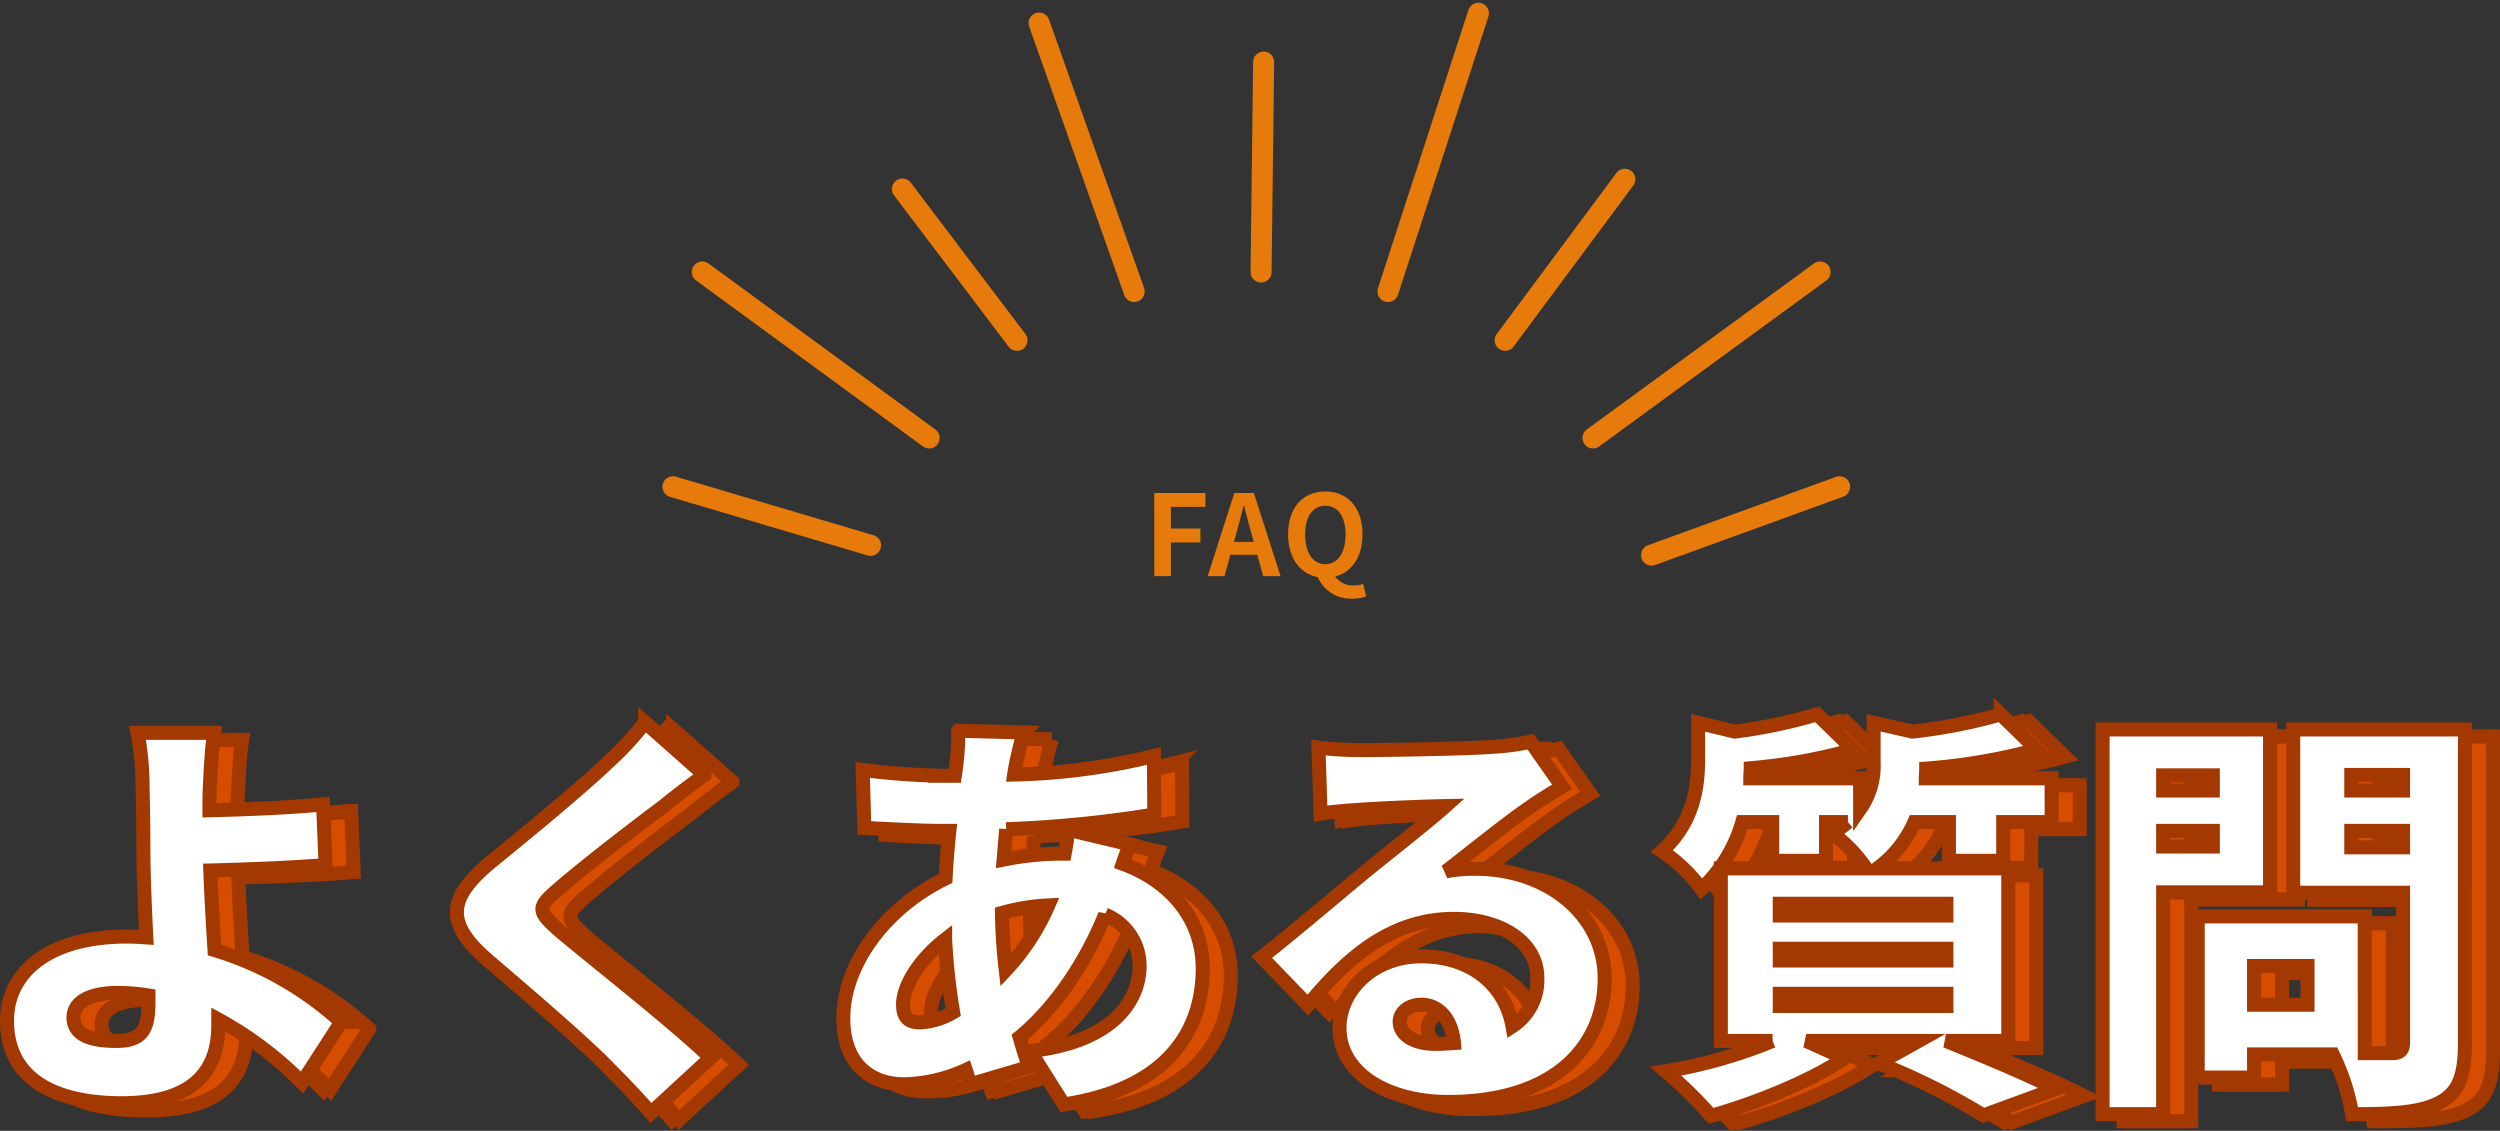 <svg xmlns="http://www.w3.org/2000/svg" width="356.4" height="161.206" viewBox="0 0 356.4 161.206">
  <rect x="0" y="0" width="356.4" height="161.206" fill="#333333" stroke="none"/>
  <g id="tilte_svg_" data-name="tilte(svg)" transform="translate(-462.495 -1400.865)">
    <g id="グループ_2373" data-name="グループ 2373" transform="translate(0.355 -2)">
      <path id="パス_2436" data-name="パス 2436" d="M-164.88-8.1c0-2.22,2.4-3.48,6.24-3.48a27.146,27.146,0,0,1,4.44.36v1.08c0,3.9-1.02,5.4-4.56,5.4C-162.06-4.74-164.88-5.4-164.88-8.1Zm20.04-40.56h-10.92a41.151,41.151,0,0,1,.72,7.62c.06,2.58.12,5.34.12,9.06,0,2.94.18,7.86.42,12.48-.9-.06-1.86-.12-2.76-.12-11.34,0-17.1,5.22-17.1,12,0,8.82,7.56,11.76,16.32,11.76,11.22,0,13.8-5.52,13.8-11.1V-7.8a51.406,51.406,0,0,1,11.94,9l5.58-8.64A46.893,46.893,0,0,0-144.78-17.7c-.24-3.9-.48-8.04-.6-11.34,4.8-.12,11.58-.36,16.44-.78l-.36-8.64c-4.74.48-11.46.72-16.2.84,0-1.14,0-2.28.06-3.42C-145.32-43.68-145.14-46.68-144.84-48.66Zm69.9,6-8.46-7.5a43.525,43.525,0,0,1-5.28,5.7c-4.02,3.84-11.76,10.2-16.56,14.1-6.36,5.22-6.72,8.82-.6,14.1,5.46,4.68,14.1,12.06,17.4,15.54,1.98,1.98,3.96,4.08,5.88,6.24l8.52-7.86c-6-5.7-17.82-14.88-21.78-18.3-2.88-2.58-3-3.12-.06-5.64,3.78-3.3,11.28-9.06,15.06-11.88C-79.2-39.48-77.16-41.04-74.94-42.66Zm45.54-6.06-9.36-.24a30.05,30.05,0,0,1-.18,4.02c-.06.78-.18,1.56-.3,2.4h-1.44a100.3,100.3,0,0,1-11.7-.84l.24,8.28c3,.12,7.68.42,11.16.42h.96c-.24,2.22-.42,4.5-.54,6.78-8.46,4.08-14.58,12.18-14.58,19.92,0,6.66,4.02,9.42,8.64,9.42A22.083,22.083,0,0,0-37.68-.6c.24.72.42,1.44.66,2.04l8.34-2.46c-.48-1.38-.9-2.82-1.32-4.26,4.32-3.54,9-9.6,12.18-17.46a7.862,7.862,0,0,1,4.92,7.26c0,4.86-3.6,10.86-15.6,12.18l4.8,7.62C-8.52,2.04-3.9-6.6-3.9-15.06-3.9-22.2-8.58-27.54-15.3-30c.36-1.08.78-2.16,1.02-2.76l-8.82-2.1a32.883,32.883,0,0,1-.48,3.42h-.36a42.273,42.273,0,0,0-8.34.84l.36-4.32a167.4,167.4,0,0,0,21.12-2.1l-.06-8.34a92.024,92.024,0,0,1-19.92,2.64c.12-.84.3-1.74.48-2.52C-30.06-46.26-29.82-47.34-29.4-48.72ZM-46.62-9.96c0-2.58,2.28-6.36,6-9.24A88.588,88.588,0,0,0-39.48-8.82a10.314,10.314,0,0,1-4.74,1.44C-46.02-7.38-46.62-8.28-46.62-9.96Zm14.1-13.02a29.15,29.15,0,0,1,6.6-1.08,32.475,32.475,0,0,1-6.06,9.24A80.89,80.89,0,0,1-32.52-22.98ZM24.18-7.5c0-1.2,1.14-2.4,3.12-2.4,2.52,0,4.32,2.16,4.62,5.46-.84.06-1.74.12-2.7.12C26.16-4.32,24.18-5.64,24.18-7.5ZM12.6-46.56l.3,9.42c1.44-.24,3.6-.42,5.4-.54,3.24-.24,9.42-.48,12.42-.54-2.88,2.58-8.46,6.9-11.82,9.66C15.36-25.62,8.34-19.68,4.5-16.68l6.6,6.84c5.76-7.02,12.06-12.3,20.82-12.3,6.6,0,11.88,3.24,11.88,8.4a7.835,7.835,0,0,1-3.54,6.9c-1.02-5.7-5.7-9.96-13.02-9.96C20.4-16.8,15.6-11.88,15.6-6.6,15.6,0,22.62,3.96,31.08,3.96c15.54,0,22.32-8.22,22.32-17.58,0-9.06-8.1-15.66-18.42-15.66a20.56,20.56,0,0,0-4.2.36c3.3-2.52,8.58-6.84,11.94-9.12,1.5-1.08,3.06-1.98,4.62-2.94l-4.5-6.42a31.658,31.658,0,0,1-5.34.72c-3.54.3-15.54.48-18.78.48A50.834,50.834,0,0,1,12.6-46.56Zm65.76,35.1h23.76v1.74H78.36Zm0-6.42h23.76v1.68H78.36Zm0-6.42h23.76v1.68H78.36ZM110.94-4.74v-24.6H92.28a16.31,16.31,0,0,0,5.28-6.6h4.92v5.52h7.74v-5.52h6.9v-6.24H99.18c0-.48.06-.9.06-1.38a84.841,84.841,0,0,0,15.78-2.7l-5.16-5.04a75.569,75.569,0,0,1-12.6,2.46L91.74-50.1v5.58a10.722,10.722,0,0,1-1.92,6.72v-4.38H74.16c0-.48.06-.96.06-1.44a77.406,77.406,0,0,0,14.64-2.64L83.7-51.3a73.949,73.949,0,0,1-11.76,2.46L66.72-50.1v5.22c0,4.02-.66,9-5.16,13.08a22.959,22.959,0,0,1,5.64,5.4,21.136,21.136,0,0,0,5.82-9.54h4.26v5.52h7.68v-5.52h3.12a17.773,17.773,0,0,1-2.22,1.62,20.049,20.049,0,0,1,4.8,4.98H69.96v24.6h7.38A69.235,69.235,0,0,1,62.1-.42a64.972,64.972,0,0,1,6.48,6.36C74.76,4.2,82.62,1.08,87.6-2.28L82.14-4.74H98.16l-5.7,3.18A98.178,98.178,0,0,1,107.4,5.88L117.72,2.1C114,.18,107.7-2.46,102.06-4.74ZM153.6-9.9h-7.62v-5.52h7.62ZM133.02-32.46v-2.22h7.08v2.22Zm26.82.12v-2.34h7.38v2.34ZM140.1-42.6v2.16h-7.08V-42.6Zm27.12-.06v2.22h-7.38v-2.22ZM148.26-25.92V-49.14H124.38V5.7h8.64V-25.92Zm27.78-23.22H151.56v23.28h15.66V-4.5c0,1.08-.42,1.5-1.56,1.5h-3.9V-22.5H137.94V.48h8.04v-3.3H157.2a31.37,31.37,0,0,1,2.76,8.52c5.7,0,9.6-.18,12.42-1.62,2.76-1.44,3.66-3.84,3.66-8.46Z" transform="translate(640.5 1557)" fill="#d74d00" stroke="#a33800" stroke-width="2"/>
      <path id="パス_2435" data-name="パス 2435" d="M-164.88-8.1c0-2.22,2.4-3.48,6.24-3.48a27.146,27.146,0,0,1,4.44.36v1.08c0,3.9-1.02,5.4-4.56,5.4C-162.06-4.74-164.88-5.4-164.88-8.1Zm20.04-40.56h-10.92a41.151,41.151,0,0,1,.72,7.62c.06,2.58.12,5.34.12,9.06,0,2.94.18,7.86.42,12.48-.9-.06-1.86-.12-2.76-.12-11.34,0-17.1,5.22-17.1,12,0,8.82,7.56,11.76,16.32,11.76,11.22,0,13.8-5.52,13.8-11.1V-7.8a51.406,51.406,0,0,1,11.94,9l5.58-8.64A46.893,46.893,0,0,0-144.78-17.7c-.24-3.9-.48-8.04-.6-11.34,4.8-.12,11.58-.36,16.44-.78l-.36-8.64c-4.74.48-11.46.72-16.2.84,0-1.14,0-2.28.06-3.42C-145.32-43.68-145.14-46.68-144.84-48.66Zm69.9,6-8.46-7.5a43.525,43.525,0,0,1-5.28,5.7c-4.02,3.84-11.76,10.2-16.56,14.1-6.36,5.22-6.72,8.82-.6,14.1,5.46,4.68,14.1,12.06,17.4,15.54,1.98,1.98,3.96,4.08,5.88,6.24l8.52-7.86c-6-5.7-17.82-14.88-21.78-18.3-2.88-2.58-3-3.12-.06-5.64,3.78-3.3,11.28-9.06,15.06-11.88C-79.2-39.48-77.16-41.04-74.94-42.66Zm45.54-6.06-9.36-.24a30.05,30.05,0,0,1-.18,4.02c-.06.78-.18,1.56-.3,2.4h-1.44a100.3,100.3,0,0,1-11.7-.84l.24,8.28c3,.12,7.68.42,11.16.42h.96c-.24,2.22-.42,4.5-.54,6.78-8.46,4.08-14.58,12.18-14.58,19.92,0,6.66,4.02,9.42,8.64,9.42A22.083,22.083,0,0,0-37.68-.6c.24.72.42,1.44.66,2.04l8.34-2.46c-.48-1.38-.9-2.82-1.32-4.26,4.32-3.54,9-9.6,12.18-17.46a7.862,7.862,0,0,1,4.92,7.26c0,4.86-3.6,10.86-15.6,12.18l4.8,7.62C-8.52,2.04-3.9-6.6-3.9-15.06-3.9-22.2-8.58-27.54-15.3-30c.36-1.08.78-2.16,1.02-2.76l-8.82-2.1a32.883,32.883,0,0,1-.48,3.42h-.36a42.273,42.273,0,0,0-8.34.84l.36-4.32a167.4,167.4,0,0,0,21.12-2.1l-.06-8.34a92.024,92.024,0,0,1-19.92,2.64c.12-.84.3-1.74.48-2.52C-30.06-46.26-29.82-47.34-29.4-48.72ZM-46.62-9.96c0-2.58,2.28-6.36,6-9.24A88.588,88.588,0,0,0-39.48-8.82a10.314,10.314,0,0,1-4.74,1.44C-46.02-7.38-46.62-8.28-46.62-9.96Zm14.1-13.02a29.15,29.15,0,0,1,6.6-1.08,32.475,32.475,0,0,1-6.06,9.24A80.89,80.89,0,0,1-32.52-22.98ZM24.18-7.5c0-1.2,1.14-2.4,3.12-2.4,2.52,0,4.32,2.16,4.62,5.46-.84.06-1.74.12-2.7.12C26.16-4.32,24.18-5.64,24.18-7.5ZM12.6-46.56l.3,9.42c1.44-.24,3.6-.42,5.4-.54,3.24-.24,9.42-.48,12.42-.54-2.88,2.58-8.46,6.9-11.82,9.66C15.36-25.62,8.34-19.68,4.5-16.68l6.6,6.84c5.76-7.02,12.06-12.3,20.82-12.3,6.6,0,11.88,3.24,11.88,8.4a7.835,7.835,0,0,1-3.54,6.9c-1.02-5.7-5.7-9.96-13.02-9.96C20.4-16.8,15.6-11.88,15.6-6.6,15.6,0,22.62,3.96,31.08,3.96c15.54,0,22.32-8.22,22.32-17.58,0-9.06-8.1-15.66-18.42-15.66a20.56,20.56,0,0,0-4.2.36c3.3-2.52,8.58-6.84,11.94-9.12,1.5-1.08,3.06-1.98,4.62-2.94l-4.5-6.42a31.658,31.658,0,0,1-5.34.72c-3.54.3-15.54.48-18.78.48A50.834,50.834,0,0,1,12.6-46.56Zm65.76,35.1h23.76v1.74H78.36Zm0-6.42h23.76v1.68H78.36Zm0-6.42h23.76v1.68H78.36ZM110.94-4.74v-24.6H92.28a16.31,16.31,0,0,0,5.28-6.6h4.92v5.52h7.74v-5.52h6.9v-6.24H99.18c0-.48.06-.9.06-1.38a84.841,84.841,0,0,0,15.78-2.7l-5.16-5.04a75.569,75.569,0,0,1-12.6,2.46L91.74-50.1v5.58a10.722,10.722,0,0,1-1.92,6.72v-4.38H74.16c0-.48.06-.96.06-1.44a77.406,77.406,0,0,0,14.64-2.64L83.7-51.3a73.949,73.949,0,0,1-11.76,2.46L66.72-50.1v5.22c0,4.02-.66,9-5.16,13.08a22.959,22.959,0,0,1,5.64,5.4,21.136,21.136,0,0,0,5.82-9.54h4.26v5.52h7.68v-5.52h3.12a17.773,17.773,0,0,1-2.22,1.62,20.049,20.049,0,0,1,4.8,4.98H69.96v24.6h7.38A69.235,69.235,0,0,1,62.1-.42a64.972,64.972,0,0,1,6.48,6.36C74.76,4.2,82.62,1.08,87.6-2.28L82.14-4.74H98.16l-5.7,3.18A98.178,98.178,0,0,1,107.4,5.88L117.72,2.1C114,.18,107.7-2.46,102.06-4.74ZM153.6-9.9h-7.62v-5.52h7.62ZM133.02-32.46v-2.22h7.08v2.22Zm26.82.12v-2.34h7.38v2.34ZM140.1-42.6v2.16h-7.08V-42.6Zm27.12-.06v2.22h-7.38v-2.22ZM148.26-25.92V-49.14H124.38V5.7h8.64V-25.92Zm27.78-23.22H151.56v23.28h15.66V-4.5c0,1.08-.42,1.5-1.56,1.5h-3.9V-22.5H137.94V.48h8.04v-3.3H157.2a31.37,31.37,0,0,1,2.76,8.52c5.7,0,9.6-.18,12.42-1.62,2.76-1.44,3.66-3.84,3.66-8.46Z" transform="translate(641.5 1557)" fill="#d74d00" stroke="#a33800" stroke-width="2"/>
      <path id="パス_2434" data-name="パス 2434" d="M-164.88-8.1c0-2.22,2.4-3.48,6.24-3.48a27.146,27.146,0,0,1,4.44.36v1.08c0,3.9-1.02,5.4-4.56,5.4C-162.06-4.74-164.88-5.4-164.88-8.1Zm20.04-40.56h-10.92a41.151,41.151,0,0,1,.72,7.62c.06,2.58.12,5.34.12,9.06,0,2.94.18,7.86.42,12.48-.9-.06-1.86-.12-2.76-.12-11.34,0-17.1,5.22-17.1,12,0,8.82,7.56,11.76,16.32,11.76,11.22,0,13.8-5.52,13.8-11.1V-7.8a51.406,51.406,0,0,1,11.94,9l5.58-8.64A46.893,46.893,0,0,0-144.78-17.7c-.24-3.9-.48-8.04-.6-11.34,4.8-.12,11.58-.36,16.44-.78l-.36-8.64c-4.74.48-11.46.72-16.2.84,0-1.14,0-2.28.06-3.42C-145.32-43.68-145.14-46.68-144.84-48.66Zm69.9,6-8.46-7.5a43.525,43.525,0,0,1-5.28,5.7c-4.02,3.84-11.76,10.2-16.56,14.1-6.36,5.22-6.72,8.82-.6,14.1,5.46,4.68,14.1,12.06,17.4,15.54,1.98,1.98,3.96,4.08,5.88,6.24l8.52-7.86c-6-5.7-17.82-14.88-21.78-18.3-2.88-2.58-3-3.12-.06-5.64,3.78-3.3,11.28-9.06,15.06-11.88C-79.2-39.48-77.16-41.04-74.94-42.66Zm45.54-6.06-9.36-.24a30.05,30.05,0,0,1-.18,4.02c-.06.78-.18,1.56-.3,2.4h-1.44a100.3,100.3,0,0,1-11.7-.84l.24,8.28c3,.12,7.68.42,11.16.42h.96c-.24,2.22-.42,4.5-.54,6.78-8.46,4.08-14.58,12.18-14.58,19.92,0,6.66,4.02,9.42,8.64,9.42A22.083,22.083,0,0,0-37.68-.6c.24.72.42,1.44.66,2.04l8.34-2.46c-.48-1.38-.9-2.82-1.32-4.26,4.32-3.54,9-9.6,12.18-17.46a7.862,7.862,0,0,1,4.92,7.26c0,4.86-3.6,10.86-15.6,12.18l4.8,7.62C-8.52,2.04-3.9-6.6-3.9-15.06-3.9-22.2-8.58-27.54-15.3-30c.36-1.08.78-2.16,1.02-2.76l-8.82-2.1a32.883,32.883,0,0,1-.48,3.42h-.36a42.273,42.273,0,0,0-8.34.84l.36-4.32a167.4,167.4,0,0,0,21.12-2.1l-.06-8.34a92.024,92.024,0,0,1-19.92,2.64c.12-.84.3-1.74.48-2.52C-30.06-46.26-29.82-47.34-29.4-48.72ZM-46.62-9.96c0-2.58,2.28-6.36,6-9.24A88.588,88.588,0,0,0-39.48-8.82a10.314,10.314,0,0,1-4.74,1.44C-46.02-7.38-46.62-8.28-46.62-9.96Zm14.1-13.02a29.15,29.15,0,0,1,6.6-1.08,32.475,32.475,0,0,1-6.06,9.24A80.89,80.89,0,0,1-32.52-22.98ZM24.18-7.5c0-1.2,1.14-2.4,3.12-2.4,2.52,0,4.32,2.16,4.62,5.46-.84.06-1.74.12-2.7.12C26.16-4.32,24.18-5.64,24.18-7.5ZM12.6-46.56l.3,9.42c1.44-.24,3.6-.42,5.4-.54,3.24-.24,9.42-.48,12.42-.54-2.88,2.58-8.46,6.9-11.82,9.66C15.36-25.62,8.34-19.68,4.5-16.68l6.6,6.84c5.76-7.02,12.06-12.3,20.82-12.3,6.6,0,11.88,3.24,11.88,8.4a7.835,7.835,0,0,1-3.54,6.9c-1.02-5.7-5.7-9.96-13.02-9.96C20.4-16.8,15.6-11.88,15.6-6.6,15.6,0,22.62,3.96,31.08,3.96c15.54,0,22.32-8.22,22.32-17.58,0-9.06-8.1-15.66-18.42-15.66a20.56,20.56,0,0,0-4.2.36c3.3-2.52,8.58-6.84,11.94-9.12,1.5-1.08,3.06-1.98,4.62-2.94l-4.5-6.42a31.658,31.658,0,0,1-5.34.72c-3.54.3-15.54.48-18.78.48A50.834,50.834,0,0,1,12.6-46.56Zm65.76,35.1h23.76v1.74H78.36Zm0-6.42h23.76v1.68H78.36Zm0-6.42h23.76v1.68H78.36ZM110.94-4.74v-24.6H92.28a16.31,16.31,0,0,0,5.28-6.6h4.92v5.52h7.74v-5.52h6.9v-6.24H99.18c0-.48.06-.9.06-1.38a84.841,84.841,0,0,0,15.78-2.7l-5.16-5.04a75.569,75.569,0,0,1-12.6,2.46L91.74-50.1v5.58a10.722,10.722,0,0,1-1.92,6.72v-4.38H74.16c0-.48.06-.96.06-1.44a77.406,77.406,0,0,0,14.64-2.64L83.7-51.3a73.949,73.949,0,0,1-11.76,2.46L66.72-50.1v5.22c0,4.02-.66,9-5.16,13.08a22.959,22.959,0,0,1,5.64,5.4,21.136,21.136,0,0,0,5.82-9.54h4.26v5.52h7.68v-5.52h3.12a17.773,17.773,0,0,1-2.22,1.62,20.049,20.049,0,0,1,4.8,4.98H69.96v24.6h7.38A69.235,69.235,0,0,1,62.1-.42a64.972,64.972,0,0,1,6.48,6.36C74.76,4.2,82.62,1.08,87.6-2.28L82.14-4.74H98.16l-5.7,3.18A98.178,98.178,0,0,1,107.4,5.88L117.72,2.1C114,.18,107.7-2.46,102.06-4.74ZM153.6-9.9h-7.62v-5.52h7.62ZM133.02-32.46v-2.22h7.08v2.22Zm26.82.12v-2.34h7.38v2.34ZM140.1-42.6v2.16h-7.08V-42.6Zm27.12-.06v2.22h-7.38v-2.22ZM148.26-25.92V-49.14H124.38V5.7h8.64V-25.92Zm27.78-23.22H151.56v23.28h15.66V-4.5c0,1.08-.42,1.5-1.56,1.5h-3.9V-22.5H137.94V.48h8.04v-3.3H157.2a31.37,31.37,0,0,1,2.76,8.52c5.7,0,9.6-.18,12.42-1.62,2.76-1.44,3.66-3.84,3.66-8.46Z" transform="translate(637.5 1556)" fill="#fff" stroke="#a33800" stroke-width="2"/>
    </g>
    <g id="グループ_2371" data-name="グループ 2371" transform="translate(-58.827 607.756)">
      <line id="線_111" data-name="線 111" x2="28.166" y2="8.351" transform="translate(617.263 862.502)" fill="none" stroke="#e67a0b" stroke-linecap="round" stroke-width="3"/>
      <line id="線_112" data-name="線 112" x2="32.341" y2="23.66" transform="translate(621.438 831.882)" fill="none" stroke="#e67a0b" stroke-linecap="round" stroke-width="3"/>
      <line id="線_113" data-name="線 113" x2="16.336" y2="21.573" transform="translate(649.97 820.052)" fill="none" stroke="#e67a0b" stroke-linecap="round" stroke-width="3"/>
      <line id="線_114" data-name="線 114" x2="13.552" y2="38.274" transform="translate(669.455 796.392)" fill="none" stroke="#e67a0b" stroke-linecap="round" stroke-width="3"/>
      <line id="線_115" data-name="線 115" x1="0.366" y2="29.923" transform="translate(701.1 801.959)" fill="none" stroke="#e67a0b" stroke-linecap="round" stroke-width="3"/>
      <line id="線_116" data-name="線 116" x1="12.892" y2="39.666" transform="translate(719.194 795)" fill="none" stroke="#e67a0b" stroke-linecap="round" stroke-width="3"/>
      <line id="線_117" data-name="線 117" x1="17.067" y2="22.965" transform="translate(735.895 818.66)" fill="none" stroke="#e67a0b" stroke-linecap="round" stroke-width="3"/>
      <line id="線_118" data-name="線 118" x1="32.377" y2="23.66" transform="translate(748.421 831.882)" fill="none" stroke="#e67a0b" stroke-linecap="round" stroke-width="3"/>
      <line id="線_119" data-name="線 119" x1="26.81" y2="9.743" transform="translate(756.772 862.502)" fill="none" stroke="#e67a0b" stroke-linecap="round" stroke-width="3"/>
    </g>
    <path id="パス_2433" data-name="パス 2433" d="M-14.544,0h2.368V-4.8h4.208V-6.784h-4.208V-9.872h4.928v-1.984h-7.3ZM-2.832-6.176c.352-1.232.7-2.576,1.008-3.872h.08c.336,1.28.656,2.64,1.024,3.872l.352,1.3H-3.184ZM-6.928,0h2.4L-3.7-3.04H.144L.976,0h2.48L-.352-11.856H-3.136ZM9.84-1.712c-1.76,0-2.88-1.6-2.88-4.256,0-2.544,1.12-4.064,2.88-4.064s2.88,1.52,2.88,4.064C12.72-3.312,11.6-1.712,9.84-1.712Zm3.824,4.928a5.089,5.089,0,0,0,2-.352L15.232,1.12a4.181,4.181,0,0,1-1.3.192A3.033,3.033,0,0,1,11.248.048C13.6-.56,15.136-2.736,15.136-5.968c0-3.84-2.16-6.1-5.3-6.1s-5.3,2.24-5.3,6.1c0,3.376,1.68,5.616,4.208,6.1A5.171,5.171,0,0,0,13.664,3.216Z" transform="translate(641.595 1483)" fill="#e67a0b"/>
  </g>
</svg>
